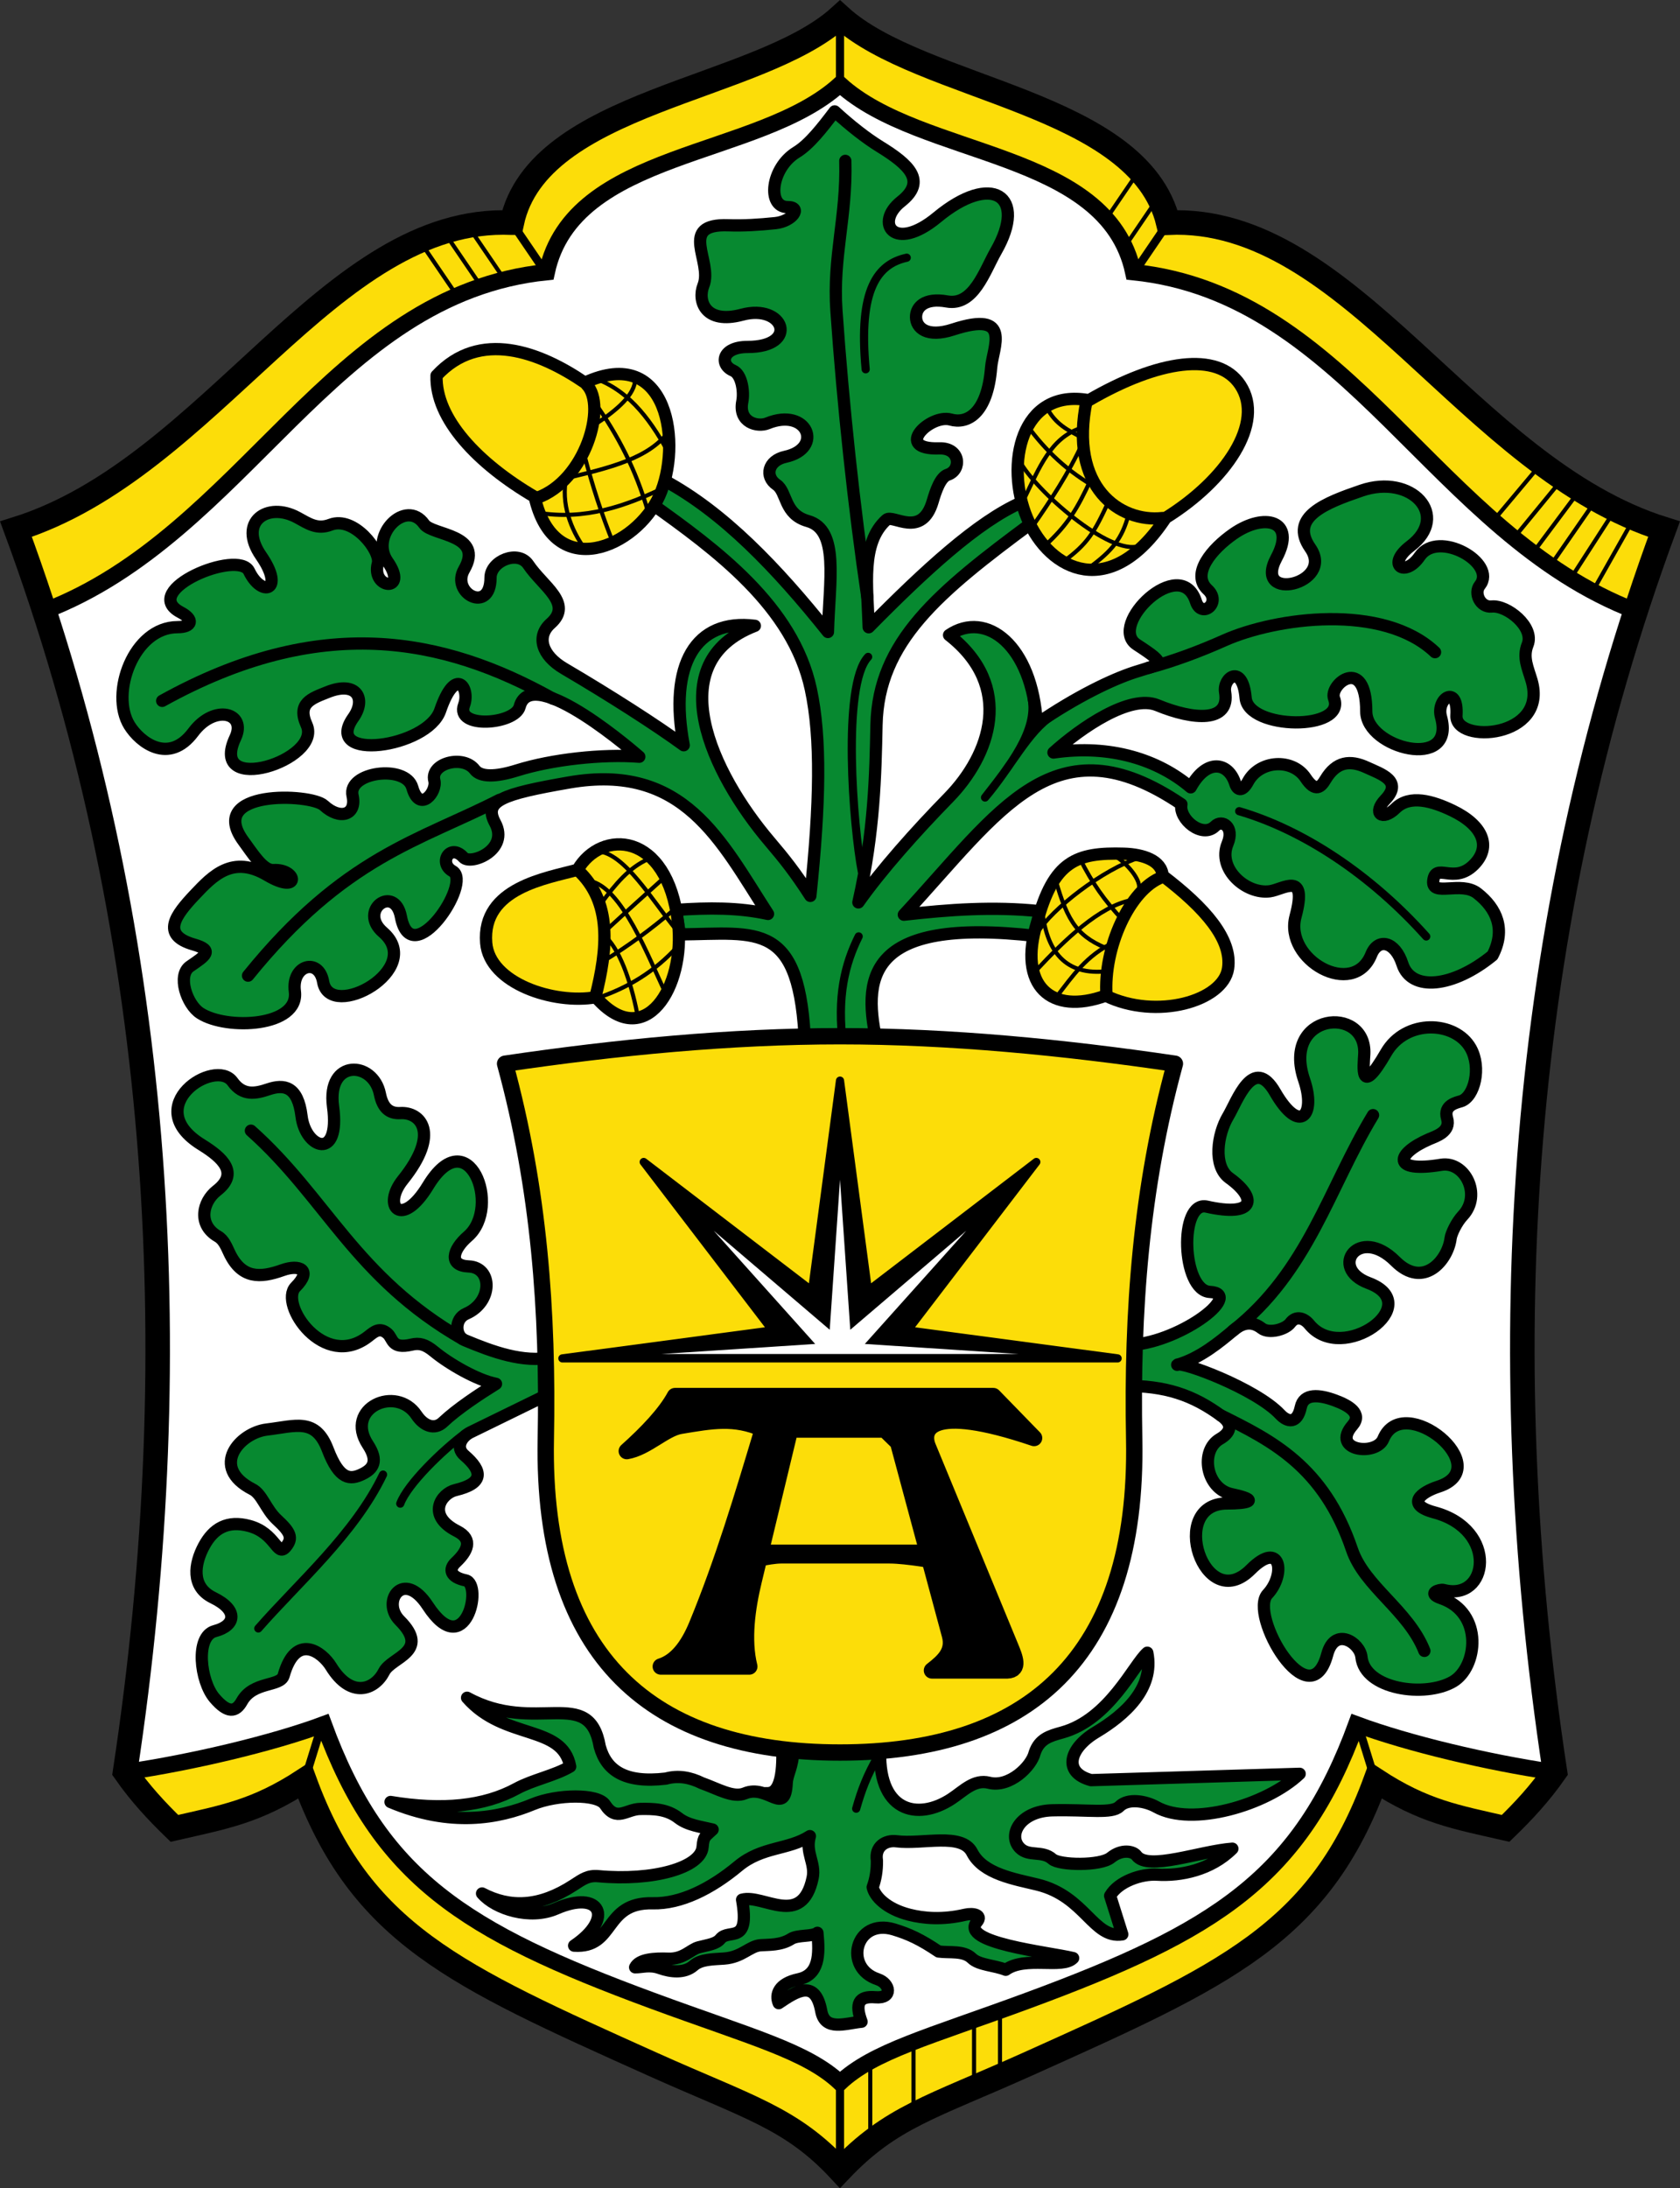 <?xml version="1.0" encoding="UTF-8"?>
<svg width="205.583mm" height="267.619mm" version="1.1" viewBox="0 0 205.583 267.619" xmlns="http://www.w3.org/2000/svg">
 <rect x="0" y="0" width="205.583" height="267.619" fill="#333333" stroke="none"/>
 <title>Wappen von Bad Arolsen</title>
 <path d="m62.630 27.233c-22.272-0.992-36.716 30.003-60.676 37.481 17.693 47.921 21.275 99.772 13.350 151.972 1.859 2.657 3.832 4.781 6.037 6.919 6.119-1.400 10.002-2.040 15.902-5.889 6.878 18.775 18.385 23.842 42.583 34.717 11.782 5.295 16.989 6.557 22.967 12.995 6.240-6.569 11.185-7.699 22.967-12.995 24.197-10.876 35.704-15.943 42.582-34.717 5.899 3.849 9.782 4.489 15.902 5.889 2.205-2.138 4.178-4.261 6.037-6.919-7.925-52.201-4.343-104.052 13.350-151.972-23.960-7.477-38.403-38.473-60.676-37.481-3.611-14.818-30.162-16.105-40.162-25.205-10 9.1-36.923 10.201-40.162 25.205z" fill="#fcdd09"/>
 <path d="m125.758 244.670c23.079-8.507 33.336-15.022 40.214-33.796 6.367 2.366 16.159 4.676 23.908 5.813-7.353-48.428-4.308-97.020 10.226-141.986-24.553-9.415-34.961-38.727-61.432-41.419-3.239-15.004-25.882-13.872-35.882-22.972-10 9.1-32.643 7.968-35.882 22.972-26.472 2.692-36.880 32.004-61.432 41.419 14.534 44.967 17.479 93.559 10.126 141.986 7.749-1.137 17.641-3.446 24.008-5.813 6.878 18.775 17.135 25.289 40.214 33.796 12.120 4.467 18.877 6.190 22.967 10.034 4.090-3.845 10.847-5.567 22.967-10.034z" fill="#fff" stroke="#000" stroke-linecap="square" stroke-width="2"/>
 <g fill="none" stroke="#000">
  <path d="m39.455 210.709-1.907 6.158"/>
  <path d="m102.791 254.704 6e-13 10.724"/>
  <path d="m166.106 210.709 1.907 6.158"/>
  <path d="m62.917 27.658 3.619 5.318"/>
  <path d="m142.658 27.658-3.619 5.318"/>
  <g stroke-width=".5">
   <path d="m57.977 28.668 3.619 5.318"/>
   <path d="m54.830 29.078 3.619 5.318"/>
   <path d="m52.036 30.456 3.619 5.318"/>
   <path d="m188.130 57.261-4.867 5.800"/>
   <path d="m190.801 59.029-5.200 6.342"/>
   <path d="m193.166 60.142-5.293 7.086"/>
   <path d="m195.214 61.264-5.200 7.505"/>
   <path d="m197.463 62.617-4.782 7.412"/>
   <path d="m200.243 62.866-4.921 8.715"/>
   <path d="m106.496 251.529 0 10.724"/>
   <path d="m111.787 249.412 0 9.840"/>
   <path d="m119.196 246.237 0 9.840"/>
   <path d="m122.371 245.179 0 9.840"/>
  </g>
 </g>
 <g fill="#078930" stroke="#000" stroke-linecap="round" stroke-linejoin="round" stroke-width="1.5">
  <path d="m67.862 170.140-0.377-4.118c-3.534 0.641-7.123-0.662-10.603-2.114-1.184-0.494-1.320-2.600 0.172-3.247 3.257-1.412 3.253-5.660 0.306-5.778-2.475-0.099-2.026-2.014-0.097-3.689 4.149-3.603 0.019-14.258-4.881-6.184-3.232 5.324-5.676 2.511-3.089-0.711 4.628-5.763 2.135-8.315-0.296-8.171-1.368 0.081-2.174-0.656-2.507-2.330-0.811-4.075-6.526-4.322-5.735 1.530 0.908 6.723-3.379 5.110-3.853 1.188-0.450-3.723-2.164-3.935-4.074-3.294-1.524 0.512-3.099 0.849-4.375-0.935-2.122-2.968-11.403 3.003-3.783 7.708 2.625 1.621 4.586 3.491 1.869 5.607-1.770 1.379-2.361 4.174 0.117 5.604 0.753 0.434 1.065 1.303 1.426 2.053 1.500 3.121 3.717 3.070 6.492 2.077 2.081-0.745 3.667-0.022 1.600 2.051-2.075 2.080 3.488 10.301 8.910 6.043 0.718-0.564 1.384-1.161 2.325-0.344 0.709 0.615 0.472 1.937 2.953 1.361 0.947-0.220 1.658-0.068 2.776 0.855 1.788 1.476 5.238 3.492 7.557 3.940-2.013 1.250-4.777 3.067-6.486 4.688-1.019 0.966-2.337 0.486-3.234-0.860-2.493-3.739-8.872-0.843-5.959 3.599 1.325 2.020 0.656 2.971-0.686 3.618-1.476 0.712-2.793 0.728-4.222-3.017-1.497-3.923-3.921-2.865-7.458-2.440-3.321 0.399-7.009 4.597-1.785 7.291 1.190 0.574 1.678 2.488 3.026 3.730 1.671 1.538 1.996 2.253 1.069 3.349-1.064 1.259-1.195-1.708-4.472-2.586-2.650-0.710-4.365 0.295-5.530 2.457-1.150 2.134-1.636 4.987 1.123 6.326 3.086 1.498 2.793 3.406 0.215 4.082-2.438 0.639-1.802 6.128-0.048 8.187 1.635 1.920 2.614 1.727 3.352 0.405 1.395-2.497 4.717-1.761 5.114-3.165 1.504-5.312 4.720-2.841 5.789-1.106 2.466 4.005 5.380 2.837 6.499 0.631 0.903-1.783 5.722-2.440 1.912-6.250-2.303-2.303 0.450-6.364 3.430-1.804 4.591 7.024 6.789-2.653 4.629-3.103-1.863-0.388-2.109-1.348-1.206-2.196 1.415-1.329 2.181-2.799 0.166-3.823-3.814-1.937-1.919-4.615-0.206-5.021 3.451-0.818 3.399-2.279 1.106-4.250-1.165-1.002-0.303-2.308 0.732-2.814z"/>
  <path d="m137.543 169.489c5.037-0.034 8.431 1.085 11.997 3.727 1.438 1.065 0.952 2.059-0.263 2.760-2.482 1.433-1.701 6.089 1.430 6.757 3.672 0.784 1.904 1.136-0.545 1.136-7.345 0-2.782 13.746 2.882 8.082 3.724-3.724 4.305 0.624 2.072 3.002-2.368 2.521 5.147 15.411 7.301 7.373 0.924-3.448 4.005-1.423 4.185 0.327 0.406 3.954 7.779 5.003 11.212 2.999 2.978-1.738 3.779-8.389-1.440-10.184-1.880-0.647-0.127-1.123 0.251-1.021 5.501 1.474 6.793-7.367-1.101-9.482-3.563-0.955-1.651-2.460 0.503-3.155 7.201-2.322-4.316-11.727-6.750-5.828-0.886 2.148-6.462 1.428-3.778-1.657 1.259-1.448-0.451-2.443-2.192-3.076-1.840-0.670-3.765-0.892-4.131 0.850-0.427 2.033-1.596 1.868-2.526 0.880-3.001-3.190-12.189-6.574-12.594-6.067 2.770-0.791 5.173-2.780 6.896-4.227 1.239-1.040 2.355-1.071 3.424-0.244 0.929 0.719 2.943 0.136 3.518-0.635 0.726-0.973 1.724-0.574 2.323 0.164 4.012 4.950 14.334-2.414 7.254-5.058-4.953-1.849-1.153-7.101 3.287-2.661 3.435 3.435 6.423-0.123 6.755-2.808 0.074-0.599 0.749-1.998 1.487-2.781 2.380-2.525 0.261-6.694-2.652-6.211-6.094 1.009-5.576-1.350-1.441-3.142 0.777-0.337 2.666-0.897 2.175-2.540-0.490-1.643 1.241-1.941 1.711-2.095 1.625-0.534 2.514-4.099 1.177-6.479-1.893-3.371-7.954-3.616-10.358 0.548-3.272 5.668-2.736 1.626-2.665 0.157 0.289-6.019-10.173-5.062-7.356 3.183 1.464 4.286-0.526 6.748-3.556 1.500-2.680-4.642-4.649 1.093-5.754 2.942-1.291 2.160-1.885 6.079 0.158 7.548 3.468 2.494 3.122 4.820-2.775 3.494-3.394-0.763-3.088 10.248 0.386 10.430 4.336 0.227-4.069 6.501-10.230 6.501z"/>
  <path d="m107.403 127.967c-1.895-8.189-1.665-15.918 19.483-13.491l0.357-3.040c-5.652-0.596-11.161-0.191-16.639 0.429 11.777-12.719 18.437-23.990 33.969-13.505-0.350 1.829 2.562 4.223 4.108 2.677 0.858-0.858 2.401 0.069 1.536 2.150-1.275 3.068 2.245 6.206 5.174 5.814 1.661-0.223 4.658-2.570 3.142 3.090-1.420 5.300 7.084 10.078 9.272 4.643 0.827-2.053 2.909-1.625 3.809 1.166 1.095 3.395 6.189 2.897 11.026-1.049 1.649-3.156 0.531-5.748-1.867-7.610-1.978-1.536-5.618 0.488-5.385-1.520 0.270-2.333 2.497 0.506 4.963-1.959 2.218-2.218 1.104-4.846-2.626-6.632-2.423-1.160-5.203-1.986-6.949-0.275-1.622 1.590-2.868 0.616-1.254-1.075 2.171-2.274-0.501-3.106-2.271-3.921-2.031-0.936-3.728-0.748-5.060 1.484-0.522 0.875-1.196 1.643-2.420-0.201-1.607-2.423-5.625-2.206-7.057 0.455-0.598 1.111-1.241 1.235-1.570 0.195-0.811-2.567-3.483-3.082-5.439 0.498-3.908-3.328-9.750-5.288-16.790-4.258 3.383-3.046 9.378-7.159 12.714-5.784 4.452 1.836 8.919 2.129 8.288-1.605-0.296-1.749 2.129-3.579 2.513 0.716 0.350 3.913 12.314 4.030 10.821 0.061-0.642-1.707 3.929-5.383 3.939 1.589 0.006 4.505 10.994 7.311 9.146 0.667-0.626-2.250 2.135-4.041 1.892-0.174-0.221 3.505 11.264 2.773 9.195-4.270-0.462-1.574-1.108-2.833-0.484-4.396 0.862-2.160-2.520-4.857-4.391-4.660-1.414 0.149-2.216-1.651-1.466-2.586 2.175-2.710-5.089-6.867-7.347-3.561-1.821 2.667-4.163 1.054-1.134-1.249 4.894-3.722 0.148-8.886-5.998-6.781-4.330 1.482-8.915 3.217-6.267 7.015 3.059 4.388-7.107 6.753-4.134 1.211 2.469-4.604-1.504-5.552-5.261-2.939-2.635 1.832-5.253 4.900-3.151 6.837 1.727 1.592-0.756 3.578-1.439 1.448-1.876-5.853-10.885 2.894-7.248 5.263 3.964 2.582 3.020 2.302-0.298 3.388-2.739 0.896-7.053 2.953-11.930 6.285-0.533-9.597-6.213-13.909-10.734-10.836 7.985 6.245 5.081 14.630-0.062 19.891-4.015 4.107-8.225 8.823-11.037 12.801 1.962-8.658 2.092-15.757 2.217-21.700 0.213-10.206 7.568-16.263 18.964-24.691l-1.211-2.532c-5.398 2.367-11.919 8.384-18.708 15.272-0.150-5.028-0.993-10.299 2.171-13.148 0.782-0.704 4.315 2.348 5.658-2.245 0.351-1.199 0.931-2.967 1.845-3.263 1.704-0.552 1.575-3.306-1.035-3.220-5.690 0.186-1.107-4.226 1.392-3.525 1.971 0.553 4.492-0.642 4.951-6.363 0.197-2.451 2.666-7.042-4.667-4.649-3.199 1.044-4.508-0.214-4.522-1.512-0.013-1.192 1.017-2.417 3.786-1.919 3.262 0.586 4.598-3.709 5.994-6.148 3.899-6.813-0.531-9.654-7.182-4.147-5.304 4.392-7.714 0.669-4.429-1.930 3.159-2.499 0.997-4.502-2.607-6.720-1.648-1.015-3.585-2.525-5.520-4.299-1.569 2.072-3.111 4.042-4.672 4.993-3.138 1.913-3.646 6.727-1.078 6.710 1.806-0.012 0.573 1.746-1.513 1.962-1.979 0.205-3.893 0.327-5.746 0.261-6.242-0.222-1.870 4.397-3.053 7.370-0.732 1.840 0.175 4.788 4.726 3.569 5.165-1.384 7.043 3.943 0.673 3.943-3.158 0-3.447 2.165-1.769 2.888 1.078 0.465 1.358 2.618 1.131 3.779-0.509 2.595 1.880 3.163 3.081 2.674 4.892-1.995 6.920 3.064 2.180 4.093-2.126 0.461-2.553 2.396-1.068 3.416 1.314 0.903 0.865 3.608 3.842 4.446 3.843 1.082 2.616 7.277 2.441 13.560-6.270-7.839-12.796-14.655-20.053-18.546l-1.714 2.736c8.092 5.753 17.489 12.662 19.671 22.790 1.291 5.993 1.125 13.997-0.055 25.296-1.856-2.868-3.144-4.497-4.931-6.594-7.173-8.420-13.512-21.931-1.861-26.435-7.297-0.927-10.552 4.816-8.704 14.605-3.329-2.428-8.921-6.022-14.640-9.380-2.744-1.611-3.432-3.928-1.635-5.518 2.760-2.443-0.961-4.525-2.743-7.186-1.240-1.852-4.623-0.450-4.623 1.591 0 4.509-4.901 1.896-3.234-0.991 2.499-4.329-3.899-4.150-4.880-5.549-2.241-3.197-6.722 1.368-4.494 4.561 2.660 3.812-2.029 3.397-1.181 0.243 0.407-1.514-2.922-5.834-5.788-4.741-1.649 0.629-2.691-0.128-4.064-0.873-3.639-1.976-7.317 0.507-4.438 4.673 2.977 4.308 0.072 5.102-1.469 1.892-1.308-2.725-13.501 2.346-8.376 5.023 1.641 0.857 1.449 1.814-0.373 1.814-5.385 0-8.297 8.126-5.893 12.015 1.292 2.091 4.837 4.815 7.816 0.830 2.606-3.486 6.573-2.353 5.147 0.677-3.407 7.240 10.669 2.736 8.723-1.559-1.208-2.665 0.601-3.242 2.581-4.030 3.543-1.410 4.751 0.849 3.131 3.132-3.862 5.445 9.069 3.696 10.630-0.869 1.907-5.578 3.676-2.672 2.926-0.680-1.115 2.962 6.221 2.398 6.804 0.205 1.456-5.482 14.637 6.126 14.637 6.126-4.501-0.354-10.685 0.329-14.963 1.672-2.629 0.825-4.473 0.833-5.178-0.090-1.423-1.862-5.480-0.774-4.939 1.334 0.350 1.364-1.790 4.043-2.696 0.851-0.814-2.865-7.958-1.909-7.312 0.992 0.528 2.369-1.536 3.024-3.516 1.194-1.592-1.472-14.486-1.966-9.835 4.364 1.153 1.569 2.410 3.623 3.676 3.547 2.904-0.175 3.347 3.052-0.754 0.630-4.244-2.506-6.667 0.040-8.888 2.393-2.293 2.430-4.230 4.905-0.112 6.080 2.492 0.710 1.410 1.385-0.457 2.663-1.614 1.105-0.399 4.673 1.243 5.735 3.234 2.092 12.155 1.689 11.582-2.675-0.423-3.221 2.938-4.165 3.461-1.156 0.848 4.878 12.563-1.545 7.325-6.066-3.102-2.677 1.425-5.925 2.192-1.888 1.304 6.864 8.778-4.202 6.327-5.581-1.785-1.004-0.307-3.478 1.323-1.688 0.905 0.994 5.654-0.929 3.873-4.218-1.463-2.701 0.889-3.525 9.037-4.941 14.079-2.448 18.584 7.153 24.362 16.074-3.644-0.792-7.235-0.763-11.283-0.491l0.509 2.993c9.595-0.091 14.750-1.769 15.313 13.705z"/>
 </g>
 <g stroke="#000" stroke-linecap="round">
  <path d="m110.956 31.516c-3.510 0.776-5.952 3.750-5.024 13.649" fill="none"/>
  <path d="m93.712 220.003c2.832 0.169 2.789-4.008 2.707-6.613" fill="none" stroke-width="2.9"/>
  <path d="m107.411 242.058c-4.261-1.399-2.730-7.484 1.942-6.104 1.908 0.575 3.324 1.243 5.504 2.712 1.358 0.179 3.062-0.151 4.073 0.828 0.868 0.842 2.760 0.847 4.141 1.405 2.383-1.720 6.939-0.072 8.249-1.428-3.072-0.742-13.966-1.852-11.763-4.440 0.707-0.831-0.468-1.092-1.464-0.860-2.788 0.647-5.090 0.439-6.835-0.007-2.787-0.713-4.222-2.230-4.468-3.362 0.351-0.970 0.539-2.048 0.518-3.265-0.273-1.723 1.067-2.521 2.388-2.354 3.204 0.406 8.000-1.106 9.254 1.356 1.354 2.658 5.237 3.266 8.010 3.945 5.841 1.430 6.836 6.653 10.374 6.083l-1.486-4.718c1.007-1.749 3.818-2.704 5.744-2.582 2.862 0.181 6.593-0.560 9.213-3.177-3.910 0.283-10.347 2.755-11.729 0.848-0.389-0.537-1.801-0.845-3.149 0.250-1.266 1.028-6.293 0.942-7.157 0.171-1.216-1.085-2.870-0.260-3.953-1.343-1.557-1.557-0.012-4.521 3.954-4.620 4.357-0.109 7.295 0.449 8.215-0.470 1.057-1.057 3.226-0.656 4.514 0.064 4.337 2.424 13.447-0.190 17.541-4.057l-25.528 0.775c-3.526-0.962-2.643-3.924 0.595-5.859 3.548-2.121 7.169-5.360 6.287-9.726-1.652 1.443-4.652 8.174-10.437 9.760-1.509 0.414-2.774 0.774-3.345 2.486-0.396 1.673-3.104 4.287-5.584 3.657-1.802-0.457-3.124 0.994-4.578 1.956-4.188 2.771-9.246 1.620-8.713-6.552l-10.666 0.654c-0.065 2.060-0.746 2.847-0.803 3.984-0.205 4.125-2.314 0.092-5.119 1.257-1.431 0.594-3.286-0.552-5.262-1.251-1.411-0.694-2.867-0.978-4.402-0.557-5.078 0.600-7.301-1.036-8.094-3.916-1.299-7.527-7.847-1.375-16.237-5.970 4.578 5.223 11.664 3.241 12.617 8.411-1.895 1.117-4.565 1.623-6.545 2.699-3.997 2.172-9.088 2.688-15.438 1.636 7.347 3.100 13.245 2.002 17.390 0.287 3.020-1.250 7.973-1.310 8.860 0.046 1.406 2.147 2.590 0.544 4.317 0.519 1.560-0.023 3.224-0.012 4.667 1.108 1.158 0.899 2.734 1.062 4.179 1.412-0.900 0.866-1.120 0.806-1.225 2.120-0.207 2.571-6.134 4.196-12.744 3.586-1.260-0.116-1.897 0.346-3.009 1.072-4.226 2.758-7.859 2.813-11.236 1.041 1.651 1.915 5.886 3.244 9.066 1.856 5.426-2.368 7.158 1.171 2.201 4.524 5.071 0.343 3.554-5.332 9.608-5.182 3.436 0.085 7.138-1.771 10.475-4.545 2.926-2.432 6.129-1.962 8.767-3.668-0.592 2.030 0.720 3.283 0.334 5.118-1.300 6.167-6.073 1.941-8.631 2.658 0.982 5.575-1.619 3.514-2.653 4.786-0.529 0.651-1.516 0.732-2.662 1.037-0.996 0.265-1.845 1.460-3.710 1.392-1.695-0.062-3.568 0.049-4.063 1.053 0.875 0.012 1.763-0.352 3.047 0.105 1.279 0.455 2.977 0.680 4.123-0.325 0.886-0.776 2.369-0.753 3.713-0.850 2.225-0.160 3.108-1.537 4.483-1.632 0.961-0.066 2.477 0.018 3.703-0.763 0.841-0.536 2.624-0.258 3.237-0.754 0.272 2.713 0.215 5.144-2.321 5.685-2.430 0.518-2.859 1.869-2.414 2.918 2.301-1.559 4.484-2.907 5.205 0.974 0.461 2.480 2.943 1.493 4.932 1.296-0.810-2.188-0.387-3.170 1.697-2.991 2.178 0.186 1.792-1.704 0.284-2.199z" fill="#078930" stroke-linejoin="round" stroke-width="1.5"/>
 </g>
 <g fill="none" stroke="#000">
  <g stroke-linecap="round" stroke-width="1.5">
   <path d="m30.705 138.281c9.239 8.228 12.734 17.935 25.922 25.493"/>
   <path d="m30.356 119.319c11.783-14.553 20.955-16.485 30.762-21.492"/>
   <path d="m149.367 173.082c6.255 3.108 12.619 6.239 16.072 16.424 1.536 4.531 6.905 7.431 8.864 12.391"/>
   <path d="m150.883 162.739c9.217-7.240 11.714-17.414 17.136-26.359"/>
   <path d="m19.848 85.713c19.312-10.701 34.311-7.818 47.825-0.262"/>
   <path d="m103.441 19.675c0.195 6.833-1.547 11.710-1.086 18.326 0.795 11.391 2.166 24.191 3.784 35.052"/>
  </g>
  <path d="m102.791 2.629v8.345"/>
  <g stroke-linecap="round">
   <path d="m175.605 79.758c-6.376-6.030-19.498-4.245-25.800-1.430-2.994 1.337-6.225 2.540-9.278 3.355" stroke-width="1.5"/>
   <path d="m46.874 180.339c-3.483 7.275-10.435 13.287-15.264 18.816"/>
   <path d="m56.880 175.321c-2.753 2.055-7.009 6.171-7.900 8.570"/>
   <path d="m151.641 99.206c7.793 2.280 16.065 7.705 22.889 15.323"/>
   <path d="m126.237 85.367c0.803 3.984-2.710 8.336-5.699 12.168 3.122-3.651 5.282-8.180 8.261-10.037" stroke-linejoin="round"/>
   <path d="m105.076 114.521c-1.658 3.344-2.707 7.358-1.898 13.415"/>
  </g>
 </g>
 <g stroke="#000">
  <g stroke-linecap="round">
   <path d="m102.791 126.728c-13.397 0-27.322 1.348-40.983 3.361 4.171 15.268 5.278 30.298 4.983 45.921-0.507 26.853 13.113 38.319 36.000 38.319 22.887 0 36.508-11.465 36.000-38.319-0.295-15.623 0.811-30.653 4.983-45.921-13.661-2.013-27.586-3.361-40.983-3.361z" fill="#fcdd09" stroke-linejoin="round" stroke-width="2"/>
   <path d="m106.235 80.335c-3.228 3.406-1.830 20.808-0.765 26.284" fill="none"/>
   <path d="m104.772 221.197c0.649-2.285 1.313-4.047 2.673-6.418" fill="none"/>
   <path d="m135.301 121.766c-6.712 2.436-10.770-1.226-8.405-8.931 2.028-7.568 4.826-8.601 10.657-8.428 2.312 0.069 4.594 0.817 4.727 2.687 5.237 3.992 8.532 7.778 7.999 11.358-0.592 3.977-8.771 6.337-14.978 3.314z" fill="#fcdd09" stroke-linejoin="round" stroke-width="1.5"/>
   <path d="m142.651 63.334c7.342-4.557 12.195-11.603 9.118-16.254-2.737-4.137-10.022-3.066-18.519 1.867-8.361-1.534-10.301 7.917-7.554 14.427 2.762 6.547 10.253 10.129 16.955-0.041z" fill="#fcdd09" stroke-linejoin="round" stroke-width="1.5"/>
  </g>
  <path d="m141.449 24.587-3.619 5.318" fill="none" stroke-width=".5"/>
  <path d="m53.421 45.934c5.266-5.679 12.624-2.908 18.144 0.867 10.296-4.748 11.904 7.679 9.123 13.840-2.846 6.305-12.876 10.675-15.266 0.123-6.910-4.044-12.177-9.527-12.000-14.830z" fill="#fcdd09" stroke-linecap="round" stroke-linejoin="round" stroke-width="1.5"/>
  <path d="m72.919 121.960c5.982 6.841 10.978-1.287 10.053-9.141-1.320-11.207-9.417-11.427-12.290-6.451-3.729 1.039-11.741 2.181-11.186 8.960 0.404 4.927 8.272 7.537 13.423 6.631z" fill="#fcdd09" stroke-linecap="round" stroke-linejoin="round" stroke-width="1.5"/>
 </g>
 <g fill="none" stroke="#000">
  <path d="m132.977 48.963c-2.239 10.666 4.096 14.969 9.265 14.393" stroke-linecap="round" stroke-width="1.5"/>
  <path d="m138.983 21.470-3.619 5.318" stroke-width=".5"/>
  <g stroke-linecap="round">
   <g stroke-width="1.5">
    <path d="m71.800 47.056c2.484 2.564-0.169 11.756-6.085 13.833"/>
    <path d="m72.846 121.991c1.523-5.971 2.064-11.705-2.151-15.590"/>
    <path d="m142.180 107.280c-3.928 1.476-7.169 8.604-6.776 14.482"/>
   </g>
   <g stroke-width=".5">
    <path d="m132.536 54.050c-1.779 3.860-3.965 7.161-6.176 10.326"/>
    <path d="m132.207 52.372c-3.610 1.196-5.044 4.826-6.834 8.550"/>
    <path d="m133.556 58.491c-1.779 3.860-2.912 5.681-5.649 8.221"/>
    <path d="m138.096 62.965c-0.792 2.873-1.925 4.365-4.926 6.543"/>
    <path d="m135.694 61.254c-1.779 3.860-2.583 5.253-5.584 7.431"/>
    <path d="m125.727 52.076c2.194 2.988 4.912 5.636 8.595 7.661"/>
    <path d="m128.128 49.905c1.010 1.935 2.544 2.742 4.318 3.615"/>
    <path d="m124.970 56.715c2.243 3.759 11.549 11.805 14.746 9.898"/>
    <path d="m135.486 118.776c-5.036 0.574-7.509-2.301-7.985-7.866"/>
    <path d="m136.012 116.210c-4.049-1.531-5.338-3.288-6.867-8.721"/>
    <path d="m137.459 112.591c-2.376-2.525-3.788-4.588-5.288-7.537"/>
    <path d="m138.393 110.093c-3.870 0.792-7.986 4.719-11.732 8.731"/>
    <path d="m136.346 115.211c-3.451 1.676-5.055 4.115-7.080 6.731"/>
    <path d="m139.537 104.848c-4.625 1.465-10.852 6.374-12.541 9.165"/>
    <path d="m139.297 108.888c0.609-1.066-1.574-3.592-3.145-4.359"/>
    <path d="m82.994 115.665c-2.907 3.229-6.300 5.195-9.959 6.411"/>
    <path d="m82.468 111.257c-2.837 2.422-5.674 4.493-8.511 6.214"/>
    <path d="m81.086 107.507c-2.191 1.974-4.244 3.809-6.932 6.280"/>
    <path d="m79.310 105.072c-2.310 1.029-3.962 3.000-5.748 5.424"/>
    <path d="m81.481 121.520c-2.108-4.337-5.357-13.111-9.367-13.787"/>
    <path d="m74.178 114.612c1.935 1.963 3.194 6.107 3.923 9.964"/>
    <path d="m82.731 113.691c-2.991-3.670-6.305-9.343-9.564-9.576"/>
    <path d="m65.822 62.702c5.716 0.956 10.722-0.783 15.569-3.129"/>
    <path d="m82.007 52.504c-2.396 3.603-7.599 4.739-12.854 6.017"/>
    <path d="m77.731 46.385c-0.050 1.852-2.115 3.704-4.959 5.556"/>
    <path d="m71.481 55.530c0.994 3.880 2.184 7.466 3.529 10.819"/>
    <path d="m79.310 62.636c-1.473-5.224-3.774-9.502-6.472-13.327"/>
    <path d="m72.928 46.319c4.329 1.628 6.942 5.402 9.187 9.635"/>
    <path d="m69.309 58.359c-0.708 3.198 0.563 6.441 2.213 8.714"/>
   </g>
  </g>
 </g>
 <path d="m102.792 132.157-3.424 25.707-20.598-15.757 15.757 20.598-25.706 3.423h67.942l-25.706-3.423 15.757-20.598-20.598 15.757z" stroke="#000" stroke-linecap="round" stroke-linejoin="round" stroke-miterlimit="8"/>
 <path d="m102.792 144.271-1.259 18.355-14.197-12.111 12.416 13.847-18.818 1.228h43.714l-18.818-1.228 12.416-13.847-14.197 12.111z" fill="#fff"/>
 <g stroke="#000">
  <path d="m91.520 189.153h23.217v2.513s-3.894-0.7-5.862-0.7h-13.283c-1.377 0-4.072 0.7-4.072 0.7z" stroke-linecap="round" stroke-linejoin="round" stroke-miterlimit="8" stroke-width=".5"/>
  <path d="m93.351 174.739c-2.446 8.168-4.894 16.335-8.071 24.016-1.086 2.625-2.516 4.456-4.420 5.055h10.832c-0.816-3.276-0.259-7.173 0.536-10.473l4.459-18.504 11.592 0 1.620 1.580 6.337 23.534c0.553 2.053-0.713 3.195-2.191 4.343h9.225c1.568-0.063 0.883-1.666 0.397-2.844l-10.117-24.5c-0.833-2.018-0.054-5.494 12.992-1.080l-4.992-5.129h-38.952c-1.149 2.128-3.381 4.477-5.898 6.729 2.405-0.409 4.601-2.759 6.573-3.087 3.847-0.638 6.592-1.162 10.078 0.361z" stroke-linecap="round" stroke-linejoin="round" stroke-width="2"/>
  <path id="Kontur" d="m62.630 27.233c-22.272-0.992-36.716 30.003-60.676 37.481 17.693 47.921 21.275 99.772 13.350 151.972 1.859 2.657 3.832 4.781 6.037 6.919 6.119-1.400 10.002-2.04 15.902-5.889 6.878 18.775 18.385 23.842 42.583 34.717 11.782 5.295 16.989 6.557 22.967 12.995 6.240-6.569 11.185-7.699 22.967-12.995 24.197-10.876 35.704-15.943 42.582-34.717 5.899 3.849 9.782 4.489 15.902 5.889 2.205-2.138 4.178-4.261 6.037-6.919-7.925-52.201-4.343-104.052 13.350-151.972-23.960-7.477-38.403-38.473-60.676-37.481-3.611-14.818-30.162-16.105-40.162-25.205-10 9.1-36.923 10.201-40.162 25.205z" fill="none" stroke-linecap="square" stroke-miterlimit="8" stroke-width="3.000"/>
 </g>
</svg>

